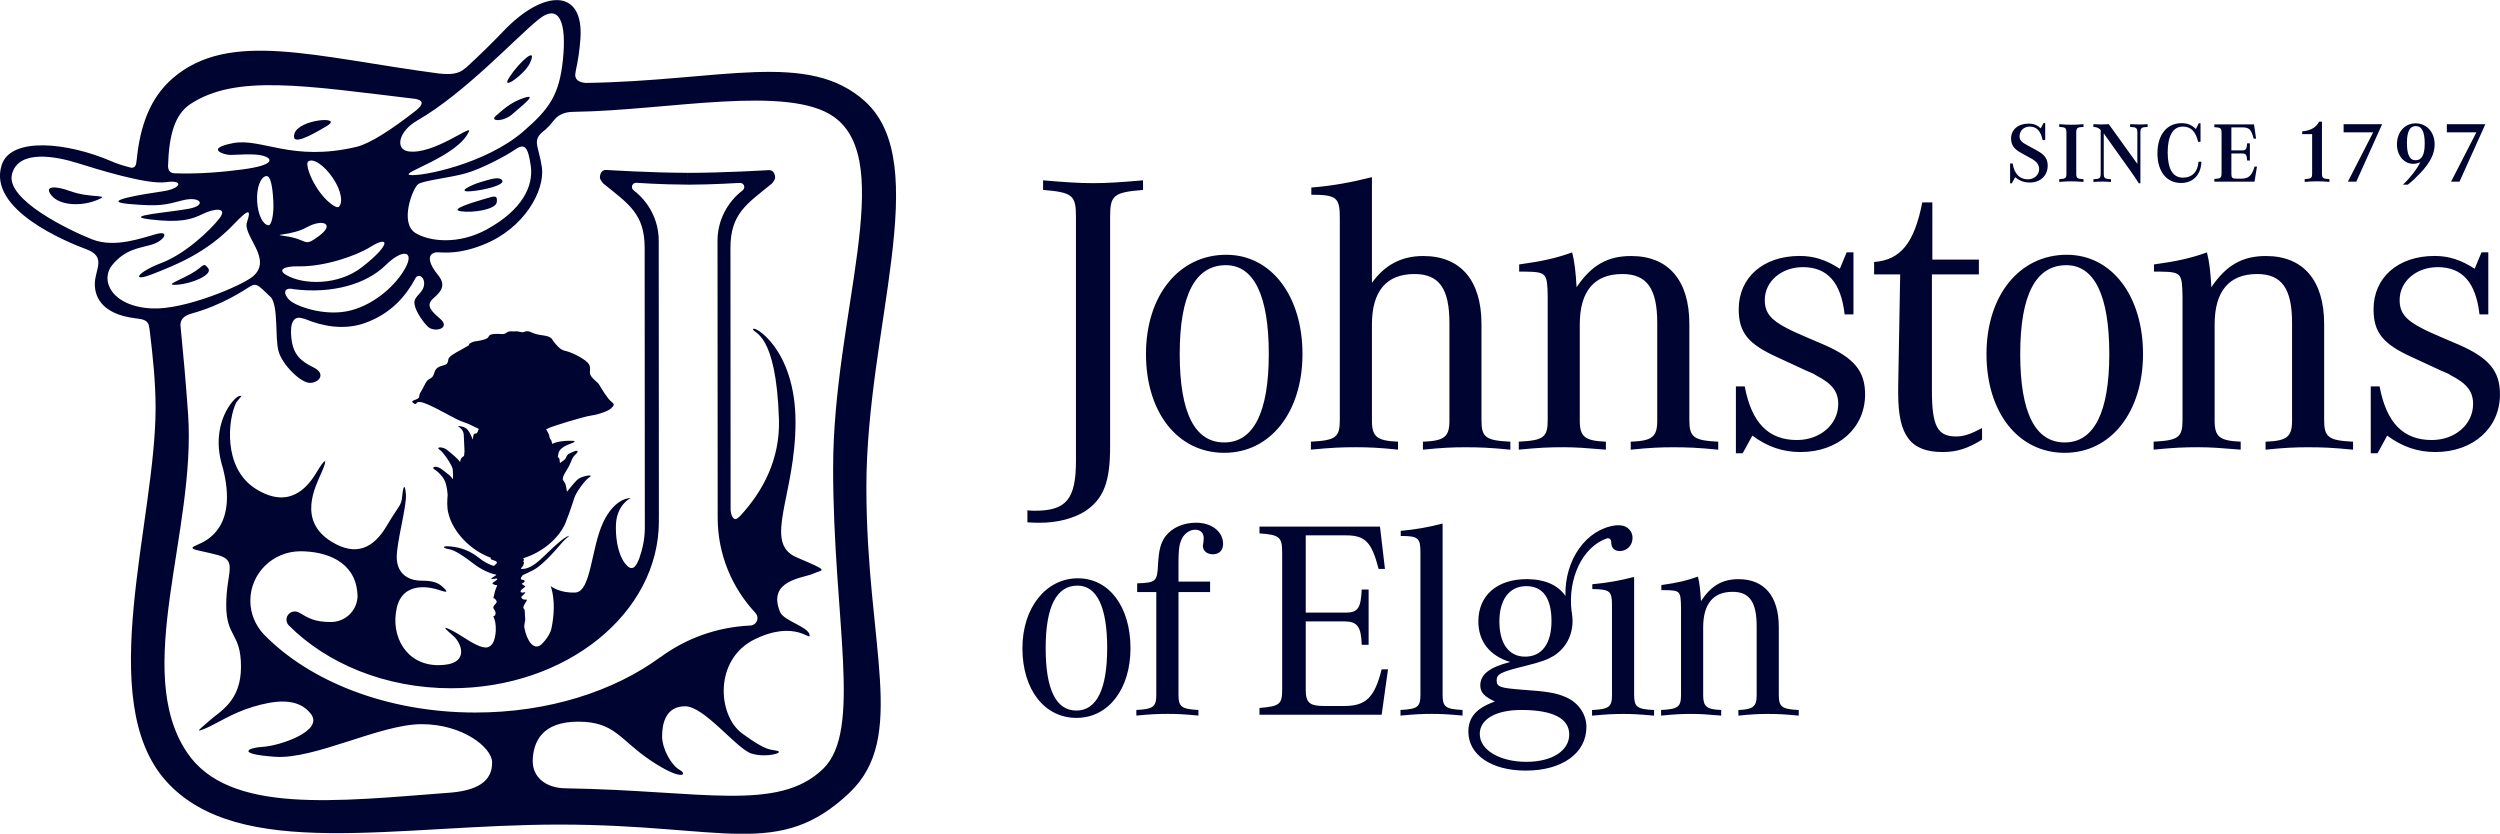 <?xml version="1.0" encoding="UTF-8"?>
<svg xmlns="http://www.w3.org/2000/svg" id="Layer_1" viewBox="0 0 763.41 254.6">
  <defs>
    <style>.cls-1{fill:#000431;stroke-width:0px;}</style>
  </defs>
  <path class="cls-1" d="m54.04,86.95c4.5-.27,10.97-3.04,9.56-4.99-1.41-1.94-1.41-.84-3.94.83-3.98,2.61-10.12,4.43-5.62,4.15m-32.66-28.59c-4.5-1.67-8.16-1.67-5.62,1.38,2.53,3.05,9,3.34,13.79,1.39,4.78-1.93-1.78-.42-8.16-2.78m68.5-17.48c-1.12,3.88,4.93.61,10-2.44,5.07-3.05-8.69-2.08-10,2.44m53.63,17.56c4.23-.28,10.69-1.93,9.85-3.32-.84-1.39-3.94-.28-6.75.55-2.56.75-7.32,3.04-3.09,2.77m-2.81,6.1c3.66.56,10.69-.55,10.97-2.77.28-2.22-.57-1.94-3.38-1.11-3.98,1.18-11.25,3.33-7.59,3.88m19.39-34.67c-4.31,1.39-6.75,3.88-8.72,5.55-1.97,1.66,2.25,1.94,5.07-.55,2.81-2.5,7.95-6.38,3.65-4.99m1.68-10.54c2.6-5.54-3.09-.56-6.18,4.16-3.09,4.71,4.6-.77,6.18-4.16m74.16,36.54c-.12.1-.23.19-.35.29-.12.12-.23.24-.32.31l.68-.6Zm-51.38.57c-.08-.07-.2-.19-.32-.31-.12-.1-.23-.19-.35-.29l.67.6Zm69.83,86.5c.03,46.47,9.07,80.18-3.11,91.9-13.75,13.23-37.15,6.56-78.09,5.9-.09,0-.18-.01-.28-.01-6.61,0-10.24-3.73-10.24-8.16l-.02-.14c.12-5.97,2.91-12.06,13.91-12.05,11.26,0,12.67,5.56,22.24,11.94,9.57,6.38,11.26,4.16,8.73,2.78-2.54-1.39-5.35-6.39-5.36-10.27,0-3.88,1.12-9.16,7.03-9.15,5.91,0,15.76,13.05,20.27,14.44,4.51,1.39,10.13-.27,7.88-.83-2.25-.56-3.09.27-10.69-5.28-7.6-5.55-8.74-22.76,3.92-28.85,12.66-6.09,17.17,1.12,16.6-1.38-.57-2.5-7.88-4.16-9.01-6.94-3.95-9.71,7.03-10.26,10.12-11.65,3.1-1.39,5.34-.55-5.07-5-10.41-4.45-.29-18.87-.31-41.34-.01-22.47-12.96-29.69-12.96-28.31s7.03.56,7.9,27.47c.39,12.23-4.93,22.11-11.9,29.61-.13.1-.27.19-.41.34-1.29,1.37-2.19.06-2.45-2.08l-.05-80.15c0-10.41,4.91-13.39,12.55-19.58.47-.5,1.09-1.33,1.09-1.83,0-1.08-.48-2.47-2.02-2.36,0,0,0,0-.02,0h0s-13.66.84-24.71.83c0,0,0,1.29,0,3.61h.26c7.09,0,15.76-.54,15.76-.54h.02c.71,0,1.29.57,1.29,1.28,0,.4-.2.74-.48.97h.01c-4.68,3.58-7.7,9.15-7.7,15.43l.05,84.56c0,11.22,4.38,21.42,11.53,29.07v.03c.38.41.62.96.62,1.56,0,1.26-1.03,2.27-2.31,2.27h0c-10.21.48-19.62,3.99-27.3,9.65v-.04c-14.18,10.44-34.28,16.97-56.6,16.95-26.9-.01-50.6-9.51-64.59-23.93h0s-.04-.04-.06-.07c-.02-.01-.03-.02-.04-.04h0c-2.45-2.69-3.95-6.22-3.96-10.1,0-8.32,6.81-15.05,15.22-15.1.02,0,.03,0,.05,0,0,0,.02,0,.03,0h.01s.03,0,.04,0c7.81.02,16.44,3.08,17.31,12.47.05.36.08.72.08,1.1,0,.08,0,.16-.01.24,0,.07.01.14.01.22,0,.09-.02.16-.04.24-.36,4.11-3.85,7.33-8.11,7.33h-.03c-4.97,0-6.84-1.22-9.54-2.8h0c-.42-.27-.92-.42-1.43-.42-1.42,0-2.56,1.13-2.56,2.52,0,.65.26,1.24.67,1.68h0c11.64,11.72,29.53,19.24,49.61,19.25,35.06.02,63.47-22.84,63.45-51.07,0-.35-.01-.69-.02-1.03h.02l-.05-84.56c0-6.29-3.03-11.86-7.72-15.43l.02-.02c-.3-.23-.48-.59-.48-.97,0-.71.58-1.28,1.29-1.27,0,0,0,0,0,0h.02s7.51.54,15.66.56c0-1.2,0-2.4-.01-3.61-11.06,0-24.71-.87-24.71-.87h0s-.01,0-.02,0c-1.54-.12-2.01,1.27-2.01,2.35,0,.49.61,1.32,1.09,1.83,7.65,6.2,12.57,9.19,12.57,19.6,0,0,.04,77.07.05,85.56,0,3.16-.64,6.32-1.74,9.42-.06.09-.1.19-.14.29-.95,2.37-2.14,3.66-4.11,1.16-.05-.06-.09-.1-.13-.15-2.37-3.27-2.84-8.44-2.69-11.83.28-6.1,4.5-8.05,4.5-8.05,0,0-4.79-.28-8.43,7.49-3.65,7.76-3.65,21.08-8.43,21.36-4.78.27-7.6-1.95-7.6-1.95,0,0,1.97,4.44.29,12.76-.57,2.84-3.28,5.2-3.28,5.2-2.06,1.6-4.18-.9-5.03-5.26-.11-1.27.37-1.92.25-2.86-.14-1.11,0-2.36-.28-2.77-.28-.42-.57-.55.42-2.08.99-1.52-.14-.42-.99-1.11-.84-.7.14-.83.7-1.66.57-.84-.42,0-.98-.28-.57-.28-.14-.84.7-1.39.85-.56.28-.56-.28-.97-.57-.42-.28-.28.28-.69.57-.41.14-.83-.42-.83-.56,0-.7-.42,0-1.25.06-.07.11-.12.15-.18.85-.36,1.86-.87,3.11-1.49,3.32-1.69,7.85-7.29,9.04-8.62,1.2-1.34,2.65-2.19,1.64-1.78-1.01.42-2.62,1.5-7.37,6.15-3.34,3.26-5.22,3.96-7.03,3.87.04-.09.09-.17.17-.3.42-.7.42-.28.7-1.25.28-.97-.42-.56-.14-.83.24-.24.34-.48-.04-.88,5.63-1.68,10.92-5.97,12.95-10.82.14-.31.25-.65.36-.99,1.02-2.43,1.88-5.4,2.38-6.79.61-1.66,3.09-5.2,4.59-6.17,1.5-.97-1.91-.42-3.23.41-.82.51-2.26,2.29-3.66,4.02-.07-.13-.24-2.05-.66-2.7-.23-.36-.5-.69-.66-1.14.02-.04.06-.04.06-.12.05-1.1,1.04-2.28,1.84-3.76.8-1.48.85-2.58,2.01-3.62,1.17-1.05.65-1.47-.56-.88-1.21.58-1.82.51-2.32,1.81-.27.7-1.05,1.02-1.82,1.66-.19-.38,0-1.54-.61-1.75-.04-.02-.06-.03-.1-.04.08-.29.14-.59.17-.89.12-1.55,1.78-2.51,3.89-3.27,2.11-.77.86-.87-.73-.84-.82.02-3.32.11-5.02.95-.06-.41-.29-1.32-.61-1.51-.09-.21-.17-.4-.26-.6,0-.03,0-.05,0-.09.04-.58-.57-1.48-.98-2.26.23-.1.42-.2.55-.26,1.31-.68,11.02-3.65,13.25-3.94,2.23-.29,5.32-1.45,6.01-2.17.69-.72,1.36-1.14.16-2.01-1.19-.87-3.14-4.14-3.7-5.11-.55-.97-1.77-1.54-2.62-2.85-.84-1.31.52-2.61-1.09-4.13-1.61-1.53-5.26-3.21-6.82-3.49-1.56-.28-2.83-2.09-3.41-2.76-.58-.67-.35-1.59-3.47-1.98-3.13-.4-3.38-1.15-4.48-1.23-1.09-.08-.99.49-2.02.25-2.01-.46-1.21-.09-2.9-.22-1.69-.13-1.46.95-3.04.83-1.57-.13-3.46-.09-3.82.5-.36.59-.39.91-2.32,1.38-1.93.47-2.22.14-3.55.97s1.8-.48-2.75,1.96c-4.55,2.45-3.61,2.53-4.02,3.74-.41,1.21-1.65.8-2.97,1.63-1.33.83-.98,2.1-1.81,2.97-.84.86-1.28.21-2.42,2.61-1.14,2.4-1.43,2.07-1.53,3.31-.09,1.24-3.23.99-1.74,2.04,1.5,1.05-.14-1.56,4.26.33,4.4,1.9,8.59,4.72,11.37,5.56.89.27,2.5,1.06,4.33,1.97-.15.24-.27.48-.28.68,0,.03-.02.05-.02.08-.12.19-.23.36-.35.56-.35.13-.84-.04-1,.65-.12.5-.15.93-.21,1.29-.61-1.55-1.23-2.85-1.96-3.38-1.19-.87-3.09-.87-2.32-.49.76.37,1.46,1.31,1.53,2.4.05.81.12,3.3.23,5.13-.07.26-.06.58-.09.9-.05.62-.22.48-.56.77-.28.23-.64.66-.7,1.53-.84-1.22-2.55-2.52-3.66-3.47-1.81-1.56-3.85-1.03-2.68-.37,1.16.67,3.96,4.9,4.09,6.02.05.42.19,2.77,0,3.08-.69-1.27-1.63-1.65-2.95-2.77-2.11-1.8-3.66-.88-2.75-.34.91.54,3.01,2.34,3.57,4.37.37,1.36.52,2.68.58,3.42,0,.04,0,.07-.01.12-.11,1.4-.29,3.8.26,5.68,1.38,5.71,6.9,11.35,12.97,13.48-.19.26-.11.45.33.6.84.28,1.97.55,1.27,1.25-.23.22-.48.44-.7.65-1.43-.42-3.02-1.22-4.74-2.6-3.65-2.94-7.44-3.31-9.26-3.41-1.83-.09-1.58.6.23.87,1.82.27,4.54,2.12,7.66,4.52,2.16,1.67,4.81,2.92,6.86,3.29-.08.12-.22.26-.48.42-1.12.7-1.69,1.11-.28.84,1.4-.28,1.26.14.42.69-.84.55-1.27.7-.28,1.11.99.42,1.12-.42.56.97-.56,1.39-.42,1.53-.7,2.5-.29.97-.14.28.56,1.11.71.83,0,1.11-.42,1.67-.43.56-.43.83,0,1.38.42.56.56,1.25.14,1.8-.43.56-.71-.69-.14.98.55,1.62.43,2.85.43,3.94-.25,2.48-.81,4.39-2.67,4.8-2.78.28-7.22-3.34-10.1-4.86-4.22-2.22-2.68-.83-.14,1.39,2.54,2.22,5.21,8.88-4.63,8.88-9.85,0-14.64-8.89-12.68-17.49,1.96-8.59,10.97-6.09,12.66-5.54,1.69.56,3.38,1.12,1.97-.27-1.41-1.39-2.54-2.5-7.04-2.5-4.51,0-7.6-2.5-7.6-7.22s3.08-15.53,2.8-19.14c-.28-3.61-.85-2.5-1.13.55-.28,3.05-.84,2.5-4.78,9.15-3.93,6.65-9.28,9.43-16.88,4.71-10.3-6.4-4.93-16.65-2.97-21.09,1.97-4.44,1.26-4.71-1.55,0-2.81,4.72-8.43,11.37-18.57,4.98-10.13-6.38-8.45-21.37-5.92-26.36,1.4-1.94,2.25-2.21.84-1.94-1.41.28-9.28,8.46-4.91,22.05,4.51,17.76-4.63,22.06-8.01,23.44-3.38,1.39.28,1.39,6.47,3.06,6.19,1.67,2.54,5.27,2.54,15.26,0,9.99,4.51,8.33,4.51,18.87,0,10.54-6.47,13.59-9.56,16.36-3.1,2.77-4.78,3.88-1.41,2.49,3.38-1.39,8.16-4.71,14.63-6.65,6.47-1.94,13.78-3.04,17.73,2.23,3.94,5.27-9.84,9.71-14.62,9.98-4.79.27-8.44,2.21,3.66,3.05,12.1.84,32.08-9.97,44.74-9.96,12.5,0,21.29,7.04,21.51,11.49.12,4.62-2.56,8.52-12.48,9.4-35.05,2.66-67.84,6.73-80.64-12.19-16.9-24.98,2.77-67.62.29-103.34-.69-9.86-1.52-18.9-2.34-27.26,0-1.56.94-2.82,3.38-3.47.03,0,.04-.02.06-.03,9.39-2.58,16.18-7.24,17.78-8.23,2.15-1.33,2.8-.1,6.51,3.38,2.2,3.11,1.1,12.18,2.22,16.32,1.12,4.16,6.76,9.71,9.57,9.71,2.82,0,5.06-2.78,1.12-4.72-3.94-1.94-6.2-3.89-6.76-8.88-.57-4.99.84-6.94,3.38-6.1.31.1.54.15.71.16,5.38,2.26,12.03,3.54,18.43,1.24,8.09-2.92,12.48-8.37,15.2-13.36.84-1.94,2.82-.91,2.82,1.25,0,2.78-2.67,3.61-2.96,5.55-.28,1.94,2.1,5.73,4.07,7.68,1.97,1.94,7.32.56,3.66-2.5-3.66-3.05-3.94-4.44-1.7-6.38,2.25-1.95,3.66-3.88,1.12-6.94-2.42-2.92-3.81-6.33-.49-6.88,2.63.05,6.85.66,14.28-2.28,12.66-4.99,18.86-16.54,17.99-23.57-1.06-7.22-3.38-8.32,1.12-11.65.93-.88,1.8-1.83,2.58-2.85.02-.03.05-.06.08-.09,1.24-1.56,3.21-2.44,5.85-2.44.21,0,.38,0,.54-.02,28.01-.4,65.09-8.41,79.04,1.59,19.35,13.88-.31,60.69-.29,107.16M171.9,18.22c-1.12,10.82-4.17,15.06-12.09,21.91-11.53,9.98-31.23,13.85-34.6,13.3-3.38-.56,14.61-5.62,18-13.31,1-2.27-10.94,7.27-18.57,6.09-3.93-.61-3.12-6.01,2.81-9.43,14.5-8.36,29.67-24.88,36.91-30.77,6.7-5.45,8.66,1.39,7.54,12.21m-78.19,51.17c4.78-2.65,8.74-1.06,3.72,2.65-5.02,3.71-2.86,1.08-10.64,0-4.25-.59,2.12,0,6.92-2.65m9.74-6.23c-.65.62-3.76-1.44-6.34-5.25-2.58-3.82-3.82-7.88-3.01-8.57,1.45-1.24,4.95,1.17,7.53,4.99,2.58,3.81,3.2,7.53,1.82,8.83m-12.23,18.17c7.97.13,17.57-3.25,21.77-5.86,5.94-3.72,6.57-.93-2.43,6.09-7.22,5.64-17.85,5.49-23.12,2.43-2.66-1.54-.94-2.74,3.79-2.67m36.52-25.12c1.69-1.11,9.85-1.94,14.63-3.32,4.78-1.39,12.1-5.26,14.91-7.21,2.81-1.94,3.94-1.1,4.79,5,.85,6.1-2.51,13.41-13.49,19.41-8.46,4.62-17.25,3.76-21.67,1.1-5.07-3.05-.85-13.88.83-14.98m-3.92,25.53c-2.81,5.26-9.28,11.09-16.6,13.03-7.32,1.94-15.48-.84-18.01-2.5-2.54-1.67-3.32-4.84.52-3.95,11.65,1.47,22.13-1.53,28.04-7.36,5.06-4.99,8.86-4.48,6.05.79m3.7-48.44c-.11.09-.21.19-.31.29-7.38,5.79-14.19,10.26-18.33,11.24-19.69,4.7-28.99-2.79-37.71-1.13-8.72,1.66-2.81,3.61-.84,3.61,1.97,0,7.32-.55,10.13.28,2.56.75,3.94,2.78-6.47,4.15-5.57.74-13.13,1.46-20.82,1.17-1.41-.16-1.76-.94-1.87-2.04.25-9.48,2.03-15.89,6.72-19.02,13.88-9.29,35.06-5.68,68.91-1.65,2.74.58,1.92,1.93.58,3.1m-49,28.14c-.22-4.15,1.03-7.33,2.71-7.67,1.48-.3,2.03,3.58,2.24,7.73.22,4.15-.64,7.36-1.45,7.3-1.71-.14-3.28-3.2-3.5-7.35m-27.88-5.82c5.63-.83,4.78,1.95-.84,2.77-5.63.83-19.98,3.04-10.41,3.88,9.57.84,10.97.28,16.32-1.1,5.34-1.39,7.6,1.39,2.25,2.5-5.35,1.11-21.39,2.21-12.1,3.32,9.28,1.11,12.66,0,16.04-1.66,3.37-1.67,7.88-2.22,5.07,1.39-2.81,3.6-10.4,10.82-17.72,13.58-7.31,2.77-9.56,6.1-2.53,3.33,7.03-2.78,16.32-6.38,24.76-15.25,4.36-4.58,5.34-4.72,3.94-.55-1.4,4.16,8.17,11.38,1.7,16.65-3.43,2.79-20.73,10.14-30.67,9.69-12.38-.56-16.04-8.61-12.11-13.33,3.94-4.71,7.88-4.99,11.81-6.1,3.94-1.1,5.91-4.43,1.69-3.32-4.22,1.11-12.66,4.43-19.7,1.66-7.03-2.78-26.44-12.13-24.48-19.9,1.97-7.77,13.77-5.36,19.96-3.41,6.19,1.94,21.39,6.67,27.02,5.84m213.51-24.68c-17.35-15.68-44.04-6.23-85.25-5.62-2.22-.17-3.62-1.08-3.16-3.19.06-.27.1-.51.12-.72.63-2.83,1.12-5.97,1.38-9.54,1.12-15.54-11.27-15.27-23.64-2.24-3.17,3.34-7.05,7.13-11.2,10.96-.18.1-.34.21-.48.35-2.02,1.83-4.94,1.83-7.77,1.5-.07-.01-.11,0-.16,0-37.93-5.04-63.96-13.45-81.25,1.45-6.92,5.97-10,14.67-10.99,24.86-.03.11-.05.21-.06.33-.09,1.45-.49,2.2-1.61,2.13-2.11-.52-4.16-1.14-6.06-1.97-13.51-5.83-30.68-7.51-33.49,1.09-4.48,13.73,19.99,23.59,25.91,25.81,5.91,2.23,2.82,5.83,2.54,9.99-.25,3.69,1.34,9.75,12.49,11.08.21.04.51.08.92.13,2.84.31,3.02,1.64,3.21,2.83.02.09.04.14.05.22,1.03,8.32,1.86,16.48,1.86,24.05.03,34.68-18.94,89.46,3.24,114.1,22.17,24.64,70.36,13.22,120.31,13.25s66.77,10.72,88.28-9.66c17.93-16.98,5.25-44.73,5.22-93.28-.03-48.55,20.69-98.82-.42-117.91m459.79,107.46h2.09l2.94-5.38c4.66,3.42,9.32,5.01,14.71,5.01,11.52,0,19.73-7.33,19.73-17.6,0-7.09-3.31-11.12-12.5-15.15l-5.15-2.2c-2.58-1.1-5.03-2.2-6.12-2.81-5.03-2.57-6.87-4.77-6.87-8.68,0-5.62,5.02-10.02,11.64-10.02,7.47,0,11.64,4.64,12.75,14.42h2.69v-18.94h-2.08l-2.08,5.01c-4.17-2.69-7.84-3.91-12.25-3.91-11.15,0-18.63,6.6-18.63,16.25,0,7.09,2.82,10.63,11.76,14.67,7.36,3.42,4.54,2.07,8.7,4.03,3.07,1.34,2.09.85,3.07,1.46,5.02,2.57,6.86,5.01,6.86,8.8,0,6.23-5.51,11-12.62,11-8.7,0-13.85-5.26-15.93-16.37h-2.7v20.41Zm-66.17-55.47h1.59c6.74.12,6.98.36,7.11,7.57v37.76c0,5.25-1.22,6.23-8.82,6.6v2.44c6.37-.61,9.07-.74,13.72-.74,3.68,0,6.99.25,12.87.74v-2.44c-6.37-.25-7.96-1.47-7.96-6.35v-29.45c0-10.14,4.41-15.39,12.98-15.39,7.47,0,10.66,4.4,10.66,14.91v29.94c0,4.89-1.59,6.11-8.09,6.35v2.44c5.88-.61,9.19-.74,12.87-.74,4.66,0,7.47.12,13.85.74v-2.44c-7.47-.37-8.83-1.34-8.83-6.6v-29.33c0-13.32-6.37-20.77-17.77-20.77-7.23,0-12.13,2.81-16.67,9.53-.25-4.52-.61-7.82-1.35-10.63-4.78,1.71-8.94,2.69-16.17,3.67v2.2Zm-26.77-1.96c8.58,0,13.11,9.29,13.11,27.12s-4.66,27.01-13.6,27.01-13.6-8.92-13.6-27.01,4.78-27.12,14.09-27.12m.12-3.18c-14.46,0-24.51,12.46-24.51,30.3s9.68,30.18,23.9,30.18,23.9-12.59,23.9-30.18-9.44-30.3-23.28-30.3m-25.86,52.91c-3.68,1.95-5.64,2.57-7.97,2.57-5.64,0-7.35-3.18-7.35-13.93v-35.56h14.34v-4.52h-14.21v-17.47h-3.07c-2.46,12.46-6.62,17.59-14.71,18.2v3.79h7.96l-.61,34.21v2.2c0,12.83,3.8,17.84,13.6,17.84,4.29,0,7.72-1.1,12.01-3.79v-3.54Zm-75.18,7.7h2.08l2.94-5.38c4.65,3.42,9.31,5.01,14.7,5.01,11.52,0,19.73-7.33,19.73-17.6,0-7.09-3.31-11.12-12.5-15.15l-5.14-2.2c-2.58-1.1-5.03-2.2-6.13-2.81-5.02-2.57-6.86-4.77-6.86-8.68,0-5.62,5.03-10.02,11.64-10.02,7.47,0,11.64,4.64,12.74,14.42h2.7v-18.94h-2.08l-2.08,5.01c-4.17-2.69-7.84-3.91-12.26-3.91-11.15,0-18.62,6.6-18.62,16.25,0,7.09,2.82,10.63,11.77,14.67,7.35,3.42,4.53,2.07,8.7,4.03,3.06,1.34,2.08.85,3.06,1.46,5.02,2.57,6.86,5.01,6.86,8.8,0,6.23-5.51,11-12.62,11-8.7,0-13.85-5.26-15.93-16.37h-2.7v20.41Zm-66.17-55.47h1.59c6.74.12,6.98.36,7.11,7.57v37.76c0,5.25-1.23,6.23-8.83,6.6v2.44c6.37-.61,9.07-.74,13.73-.74,3.67,0,6.98.25,12.87.74v-2.44c-6.37-.25-7.97-1.47-7.97-6.35v-29.45c0-10.14,4.41-15.39,12.99-15.39,7.48,0,10.66,4.4,10.66,14.91v29.94c0,4.89-1.59,6.11-8.09,6.35v2.44c5.88-.61,9.19-.74,12.87-.74,4.66,0,7.48.12,13.85.74v-2.44c-7.47-.37-8.82-1.34-8.82-6.6v-29.33c0-13.32-6.37-20.77-17.77-20.77-7.23,0-12.14,2.81-16.67,9.53-.25-4.52-.61-7.82-1.35-10.63-4.78,1.71-8.95,2.69-16.18,3.67v2.2Zm-44.97-28.84c-6.25,1.59-12.26,2.69-18.51,3.17v2.2c7.72,0,8.7.86,8.7,7.09v61.71c0,5.25-1.23,6.23-8.83,6.6v2.44c6.37-.61,9.19-.74,13.73-.74,3.68,0,6.98.12,12.87.74v-2.44c-6.37-.25-7.96-1.47-7.96-6.35v-29.45c0-10.14,4.41-15.39,12.99-15.39,7.48,0,10.67,4.4,10.67,14.91v29.94c0,4.89-1.6,6.11-8.09,6.35v2.44c5.88-.61,9.19-.74,12.86-.74,4.65,0,7.48.12,13.84.74v-2.44c-7.6-.37-8.82-1.34-8.82-6.6v-29.33c0-13.32-6.37-20.77-17.77-20.77-6.61,0-11.76,2.69-15.68,8.19v-32.26h0Zm-44.61,26.88c8.58,0,13.11,9.29,13.11,27.12s-4.66,27.01-13.6,27.01-13.6-8.92-13.6-27.01,4.78-27.12,14.09-27.12m.12-3.18c-14.46,0-24.51,12.46-24.51,30.3s9.68,30.18,23.9,30.18,23.89-12.59,23.89-30.18-9.43-30.3-23.28-30.3m-60.71,81.71c1.84.12,2.69.12,3.92.12,5.27,0,10.29-1.34,13.73-3.54,5.64-3.79,7.6-8.92,7.6-19.67v-70.23c0-6.6,1.1-7.45,10.05-8.19v-2.93c-7.23.61-10.78.86-15.2.86s-8.09-.25-15.32-.86v2.93c8.94.74,10.04,1.59,10.04,8.19v74.5c0,11.73-2.94,15.27-12.5,15.27-.61,0-1.23,0-2.33-.12v3.67Zm24.35,38.44c0,12.49-3.22,19.03-9.39,19.03s-9.39-6.28-9.39-19.03,3.3-19.12,9.73-19.12c5.92,0,9.06,6.55,9.06,19.12m7.11,0c0-12.66-6.52-21.36-16.08-21.36s-16.92,8.79-16.92,21.36,6.69,21.27,16.5,21.27,16.5-8.87,16.5-21.27m28.28-31.87c0-3.7-3.47-6.46-8.21-6.46-3.89,0-7.28,1.47-9.31,4.05-1.52,2.06-2.12,4.13-2.37,9.04-.25,4.82-.68,5.25-6.35,5.42v2.67h5.84v31.35c0,3.7-.93,4.39-6.09,4.65v1.72c4.48-.43,6.6-.52,9.48-.52s4.99.09,9.48.52v-1.72c-5.16-.26-6.09-.95-6.09-4.65v-31.35h9.65v-3.19h-9.65v-5.77c0-3.19.17-5.25.68-6.46.67-2.15,2.54-3.62,4.4-3.62,1.61,0,2.62.95,2.62,2.59,0,.26-.08.77-.08,1.2-.08.52-.17.95-.17,1.12,0,1.55,1.27,2.59,3.04,2.59,1.95,0,3.13-1.21,3.13-3.19m25.24,44.44v-20.76h11.68c4.06,0,5.24,1.55,5.41,7.15h2.11v-16.88h-2.11c-.26,5.77-1.19,7.06-4.99,7.06h-12.1v-23.6h12.27c5.92,0,7.86,2.07,9.98,10.25h1.94l-1.52-12.92h-36.8v2.07c6.09.43,6.93,1.12,6.93,5.77v41.77c0,4.65-.67,5.25-6.93,5.77v2.07h37.31l1.94-13.86h-1.94c-2.2,8.7-4.83,11.19-11.51,11.19h-6.01c-4.57,0-5.67-1.03-5.67-5.08m38.42,7.49c2.7,0,4.9.09,9.47.52v-1.72c-5.25-.26-6.09-.95-6.09-4.65v-52.27c-4.31,1.12-8.21,1.81-12.78,2.23v1.56c5.33,0,6.01.6,6.01,4.99v43.49c0,3.7-.84,4.39-6.09,4.65v1.72c4.57-.43,6.77-.52,9.48-.52m36.63-28.33c0,6.89-2.96,10.85-8.04,10.85s-7.87-4.13-7.87-10.77,3.04-10.76,8.21-10.76,7.7,3.79,7.7,10.68m-9.22,27.13c9.64,0,14.64,2.58,14.64,7.49s-5.16,8.35-13.11,8.35-14.21-3.53-14.21-8.52c0-4.48,4.91-7.32,12.69-7.32m33.97-52.52c0-2.06-1.56-3.68-3.6-3.84,0,0-.39-.04-.43-.04-.37,0-.74-.02-1.11.03-9.04,1.13-15.64,10.54-15.36,21.55-1.2-1.72-2.84-3.05-4.92-3.9-.54-.23-1.09-.42-1.66-.57-.44-.13-.9-.23-1.36-.31-.3-.05-.6-.12-.91-.16-.7-.09-1.46-.14-2.27-.16-.12,0-.22-.02-.34-.02-.02,0-.02,0-.04,0-.1,0-.18-.01-.28-.01-9.14,0-14.81,5-14.81,12.91,0,6.11,3.47,10.51,9.73,12.4-6.26,1.56-9.14,3.79-9.14,7.15,0,2.15,1.27,3.45,4.48,4.91-5.67,1.98-8.12,4.82-8.12,9.22,0,7.06,7.02,11.88,17.52,11.88,11.17,0,18.53-5.34,18.53-13.35,0-3.96-2.62-7.66-6.6-9.21-2.88-1.21-5.67-1.64-13.11-2.15-6.68-.52-7.7-.86-7.7-2.84s1.35-2.58,8.63-4.39c5.16-1.29,6.94-1.98,8.8-3.1,3.72-2.41,5.75-6.2,5.75-10.76,0-.15-.02-.27-.02-.41h0s0-.01,0-.01c0-.21-.04-.39-.05-.6l.02-.03c-.04-.18-.05-.38-.08-.55-.03-.29-.04-.6-.08-.87-.01-.12-.06-.21-.08-.32,0-.03,0-.07-.02-.1-1.18-9.81,3.2-19.64,10.89-22.26,0,.02.13-.02.21-.02.55,0,1,.46.99,1.01,0,0,0,0,0,0,0,1.52.56,2.31,1.34,2.66.4.15.83.26,1.28.26,2.2,0,3.91-1.74,3.91-3.98m-2.9,53.72c2.71,0,4.91.09,9.48.52v-1.72c-5.25-.26-6.09-.95-6.09-4.65v-36c-4.23,1.12-8.12,1.81-12.77,2.24v1.47c5.41.08,6.01.6,6.01,5.08v27.21c0,3.7-.85,4.39-6.09,4.65v1.72c4.57-.43,6.77-.52,9.48-.52m53.64.52v-1.72c-5.16-.26-6.09-.95-6.09-4.65v-20.67c0-9.39-4.39-14.64-12.27-14.64-4.99,0-8.38,1.98-11.5,6.71-.17-3.19-.43-5.51-.93-7.49-3.3,1.2-6.18,1.89-11.17,2.58v1.55h1.1c4.65.08,4.82.26,4.91,5.34v26.61c0,3.7-.85,4.39-6.09,4.65v1.72c4.4-.43,6.26-.52,9.48-.52,2.54,0,4.82.17,8.88.52v-1.72c-4.4-.18-5.5-1.03-5.5-4.48v-20.75c0-7.15,3.05-10.85,8.97-10.85,5.16,0,7.36,3.1,7.36,10.51v21.1c0,3.45-1.1,4.3-5.58,4.48v1.72c4.06-.43,6.34-.52,8.88-.52,3.21,0,5.16.09,9.56.52m199.19-163.06h2.57l7.89-17.54h-11.76v2.47h9.03l-7.73,15.06Zm-10.81-16.97c1.87,0,2.76,1.7,2.76,5.33,0,3.42-.89,5.1-2.76,5.1s-2.67-1.72-2.67-5.36c0-3.37.89-5.07,2.67-5.07m-2.41,17.89c1.28-.97,2.41-2.05,3.82-3.53,3.03-3.21,4.38-5.9,4.38-8.81,0-3.69-2.43-6.39-5.81-6.39s-5.7,2.75-5.7,6.44c0,3.34,2.13,5.92,4.94,5.92.78,0,1.33-.13,2.19-.48-1.11,2.21-3.06,4.74-5.3,6.84h1.48Zm-18.29-.92h2.56l7.89-17.54h-11.76v2.47h9.03l-7.72,15.06Zm-7.92-18.32h-.87c-.92,1.78-2.59,2.74-5.16,2.96v.84h3.03v11.88c0,1.56-.24,1.75-2.27,1.86v.86c1.6-.13,2.41-.19,3.78-.19s2.16.05,3.76.19v-.86c-2.03-.11-2.27-.3-2.27-1.86v-15.68h0Zm-19.83,13.71h-.76c-.74,2.67-1.81,3.69-3.91,3.69h-1.56c-1.31,0-1.6-.26-1.6-1.44v-6.26h3.26c1.16,0,1.47.42,1.55,2.17h.84v-5.26h-.84c-.13,1.81-.39,2.17-1.55,2.17h-3.26v-7.03h3.41c2.03,0,2.71.71,3.39,3.44h.74l-.63-4.35h-12.11v.84c1.94.11,2.2.29,2.2,1.81v12.19c0,1.49-.26,1.7-2.2,1.81v.83h12.26l.76-4.61Zm-17.87-1.49c-.21,3.09-1.94,4.87-4.76,4.87-3.08,0-4.65-2.65-4.65-7.73s1.66-7.86,4.6-7.86c2.47,0,3.94,1.47,4.7,4.64h.73v-5.66h-.52l-.9,1.76c-1.31-1.28-2.58-1.78-4.41-1.78-4.49,0-7.33,3.59-7.33,9.2s2.84,9.06,7.22,9.06c3.68,0,6.09-2.51,6.2-6.49h-.89Zm-17.74,6.57v-15.38c0-1.52.29-1.73,2.21-1.81v-.84c-1.24.08-1.84.1-2.65.1s-1.44-.03-2.7-.1v.84c1.92.08,2.21.31,2.21,1.81v9.49l-8.72-12.13c-.78.05-1.56.08-2.34.08-.74,0-1.36-.03-2.37-.08v.84c1.08.05,1.53.26,2.23.92v13.23c0,1.52-.26,1.73-2.21,1.81v.84c1.23-.08,1.84-.11,2.66-.11s1.44.03,2.7.11v-.84c-1.94-.08-2.21-.29-2.21-1.81v-12.18l7.73,10.85.21.29.21.32.22.29s.32.44.63.92l.32.45c.34.47.71,1.05,1.39,2.12h.49Zm-22.59-3.04c0,1.52-.23,1.7-2.2,1.81v.84c1.71-.13,2.58-.18,3.7-.18s2,.05,3.71.18v-.84c-1.97-.11-2.21-.29-2.21-1.81v-12.34c0-1.52.29-1.73,2.21-1.81v-.84c-1.68.13-2.52.18-3.71.18s-2.02-.05-3.7-.18v.84c1.92.08,2.2.31,2.2,1.81v12.34h0Zm-17.2-2.98v6.05h.52l1.03-1.86c1.44,1.16,2.76,1.62,4.49,1.62,3.21,0,5.44-2.12,5.44-5.13,0-1.81-.68-3.01-2.36-4.09-.63-.39-1.71-1.02-3.55-1.99-2.18-1.15-2.68-1.7-2.68-2.94,0-1.67,1.31-2.93,3.1-2.93,2.1,0,3.39,1.36,3.94,4.11h.79v-5.18h-.52l-.84,1.6c-1.13-1.02-2.18-1.44-3.66-1.44-3.26,0-5.41,1.83-5.41,4.58,0,1.21.39,2.2,1.15,2.98.6.63,1.44,1.16,3.67,2.36,1.63.87,1.92,1.05,2.47,1.47.82.63,1.29,1.53,1.29,2.49,0,1.76-1.5,3.14-3.42,3.14-2.55,0-4.18-1.7-4.67-4.84h-.79Z"></path>
</svg>
